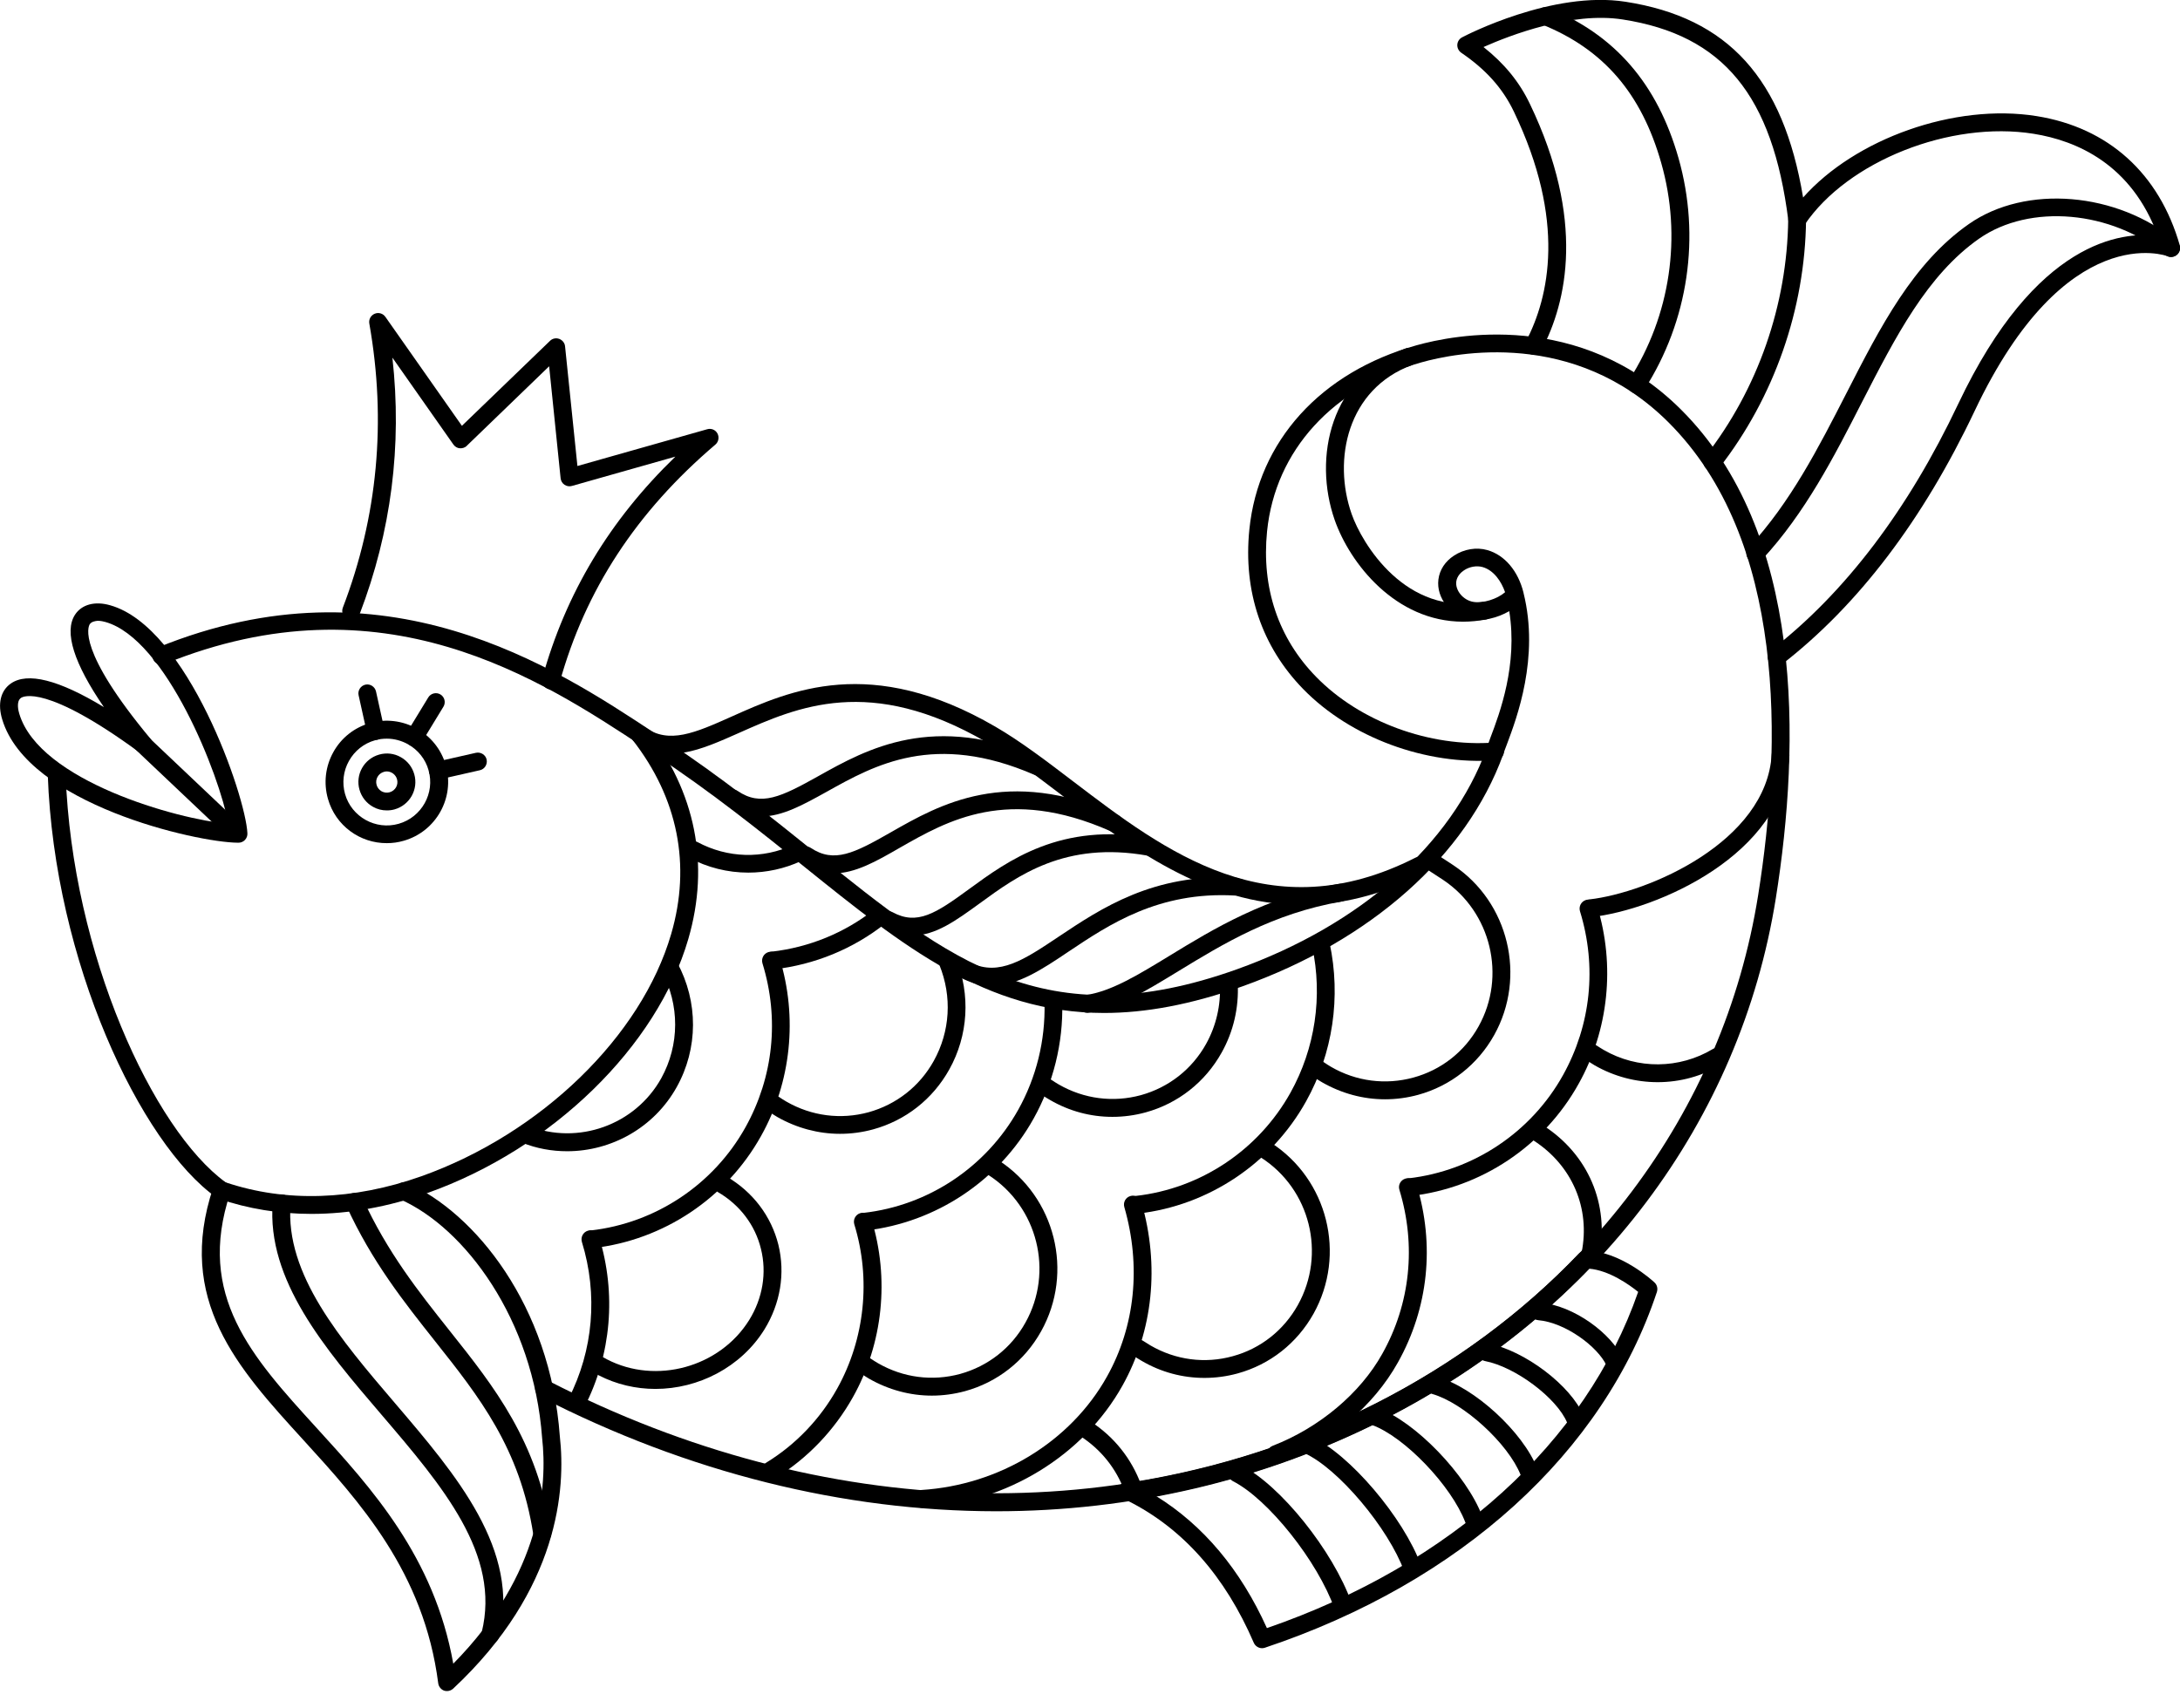 <?xml version="1.0" encoding="utf-8"?>
<!-- Generator: Adobe Illustrator 26.2.1, SVG Export Plug-In . SVG Version: 6.00 Build 0)  -->
<svg version="1.1" id="Слой_1" xmlns="http://www.w3.org/2000/svg" xmlns:xlink="http://www.w3.org/1999/xlink" x="0px" y="0px"
	 viewBox="0 0 146.45 114.74" style="enable-background:new 0 0 146.45 114.74;" xml:space="preserve">
<g>
	<g>
		<path d="M84.23,110.38c-1.93-4.48-4.77-7.69-8.46-9.54c-0.29,0-0.58-0.2-0.62-0.51c0-0.01,0-0.03,0-0.04
			c-0.03-0.13-0.02-0.27,0.04-0.4c0.14-0.29,0.49-0.42,0.78-0.29c11.71-1.85,22.39-7.3,30.1-15.38c0.12-0.12,0.29-0.2,0.44-0.19
			c2.32,0,4.55,2.05,4.64,2.14c0.17,0.16,0.23,0.4,0.16,0.63c-3.58,10.8-13.18,19.51-26.34,23.91c-0.06,0.02-0.13,0.03-0.19,0.03
			C84.55,110.74,84.33,110.6,84.23,110.38z M106.75,85.24c-7.55,7.81-17.81,13.19-29.08,15.28c3.16,1.96,5.66,4.93,7.44,8.87
			c12.38-4.27,21.43-12.47,24.94-22.59C109.47,86.33,108.1,85.35,106.75,85.24z"/>
	</g>
	<g>
		<path d="M0.15,48.34c-0.32-1.05-0.11-1.93,0.57-2.41c1.12-0.79,3.22-0.26,6.26,1.58c-2.02-2.94-2.69-5.06-1.94-6.21
			c0.45-0.69,1.34-0.93,2.37-0.63c5.2,1.47,9.1,12.83,9.21,15.32c0.01,0.16-0.05,0.32-0.16,0.44c-0.11,0.12-0.27,0.19-0.43,0.19
			c-0.02,0-0.04,0-0.06,0C13.2,56.6,1.87,54.04,0.15,48.34z M6.03,41.94c-0.1,0.16-0.88,1.74,4.1,7.72
			c0.19,0.23,0.18,0.57-0.02,0.79c-0.21,0.22-0.55,0.25-0.79,0.07c-6.23-4.56-7.76-3.73-7.91-3.63c-0.34,0.24-0.17,0.89-0.11,1.08
			c1.36,4.5,10.61,7.08,14.04,7.38c-0.59-3.27-4.18-12.41-8.26-13.56c-0.1-0.03-0.31-0.08-0.52-0.08
			C6.35,41.73,6.14,41.78,6.03,41.94z"/>
	</g>
	<g>
		<path d="M15.81,56.49c0.16,0,0.32-0.06,0.44-0.19c0.23-0.24,0.22-0.62-0.02-0.85l-6.8-6.44c-0.24-0.23-0.62-0.22-0.85,0.02
			c-0.23,0.24-0.22,0.62,0.02,0.85l6.8,6.44C15.51,56.43,15.66,56.49,15.81,56.49z"/>
	</g>
	<g>
		<path d="M87.45,60.8c2.53,0,5.25-0.61,8.2-2.11c0.3-0.15,0.41-0.51,0.26-0.81c-0.15-0.29-0.51-0.41-0.81-0.26
			c-9.78,4.97-16.81-0.4-23.02-5.13c-1.81-1.38-3.53-2.69-5.22-3.67c-8.35-4.85-13.77-2.44-17.72-0.67
			c-2.44,1.09-4.2,1.87-5.82,0.71c-0.27-0.19-0.65-0.13-0.84,0.14c-0.19,0.27-0.13,0.64,0.14,0.84c2.18,1.56,4.42,0.56,7.01-0.59
			c3.93-1.75,8.81-3.93,16.63,0.61c1.63,0.95,3.31,2.23,5.1,3.59C75.79,56.83,81,60.8,87.45,60.8z"/>
	</g>
	<g>
		<path d="M51.12,54.86c1.44,0,2.86-0.8,4.43-1.67c3.22-1.8,7.23-4.04,13.94-1.13c0.3,0.13,0.66-0.01,0.79-0.31
			c0.13-0.3-0.01-0.66-0.31-0.79c-7.26-3.14-11.73-0.64-15,1.19c-2.49,1.39-3.85,2.06-5.42,0.99c-0.27-0.19-0.65-0.12-0.83,0.16
			c-0.19,0.27-0.12,0.65,0.16,0.83C49.62,54.64,50.37,54.86,51.12,54.86z"/>
	</g>
	<g>
		<path d="M56.01,58.68c1.44,0,2.86-0.81,4.42-1.71c3.24-1.85,7.27-4.16,14.14-1.14c0.3,0.13,0.66,0,0.79-0.31s0-0.66-0.31-0.79
			c-7.43-3.26-11.93-0.68-15.22,1.2c-2.45,1.4-3.8,2.08-5.36,1.04c-0.28-0.19-0.65-0.11-0.83,0.16c-0.19,0.28-0.11,0.65,0.16,0.83
			C54.56,58.48,55.28,58.68,56.01,58.68z"/>
	</g>
	<g>
		<path d="M61.29,62.86c1.56,0,2.96-1.03,4.52-2.16c2.56-1.87,5.74-4.2,11.29-3.21c0.33,0.06,0.64-0.16,0.7-0.48
			s-0.16-0.64-0.48-0.7c-6.05-1.09-9.61,1.52-12.21,3.42c-2.24,1.64-3.49,2.46-5.15,1.56c-0.29-0.16-0.66-0.05-0.81,0.24
			c-0.16,0.29-0.05,0.66,0.24,0.81C60.05,62.71,60.68,62.86,61.29,62.86z"/>
	</g>
	<g>
		<path d="M66.62,66.23c1.74,0,3.38-1.09,5.19-2.31c2.68-1.79,6.02-4.04,11.15-3.75c0.34,0,0.61-0.24,0.63-0.57
			c0.02-0.33-0.24-0.61-0.57-0.63c-5.53-0.29-9.05,2.06-11.88,3.95c-2.33,1.56-4.01,2.69-5.92,1.77c-0.3-0.14-0.66-0.02-0.8,0.28
			c-0.14,0.3-0.02,0.66,0.28,0.8C65.37,66.09,66,66.23,66.62,66.23z"/>
	</g>
	<g>
		<path d="M73.04,68.05c0.03,0,0.06,0,0.09-0.01c1.93-0.28,3.84-1.45,6.05-2.8c2.97-1.81,6.33-3.87,10.96-4.67
			c0.33-0.06,0.55-0.37,0.49-0.69c-0.06-0.33-0.36-0.55-0.69-0.49c-4.85,0.84-8.47,3.05-11.38,4.83c-2.1,1.28-3.91,2.39-5.6,2.63
			c-0.33,0.05-0.56,0.35-0.51,0.68C72.49,67.84,72.75,68.05,73.04,68.05z"/>
	</g>
	<g>
		<path d="M36.44,103.63c0.03,0,0.06,0,0.09-0.01c0.33-0.05,0.55-0.36,0.5-0.68c-0.94-6.12-3.8-9.73-6.84-13.55
			c-2.05-2.58-4.17-5.25-5.83-8.88c-0.14-0.3-0.49-0.43-0.8-0.3c-0.3,0.14-0.43,0.49-0.3,0.79c1.72,3.77,3.89,6.49,5.98,9.13
			c2.93,3.69,5.7,7.18,6.59,12.99C35.89,103.42,36.14,103.63,36.44,103.63z"/>
	</g>
	<g>
		<path d="M32.95,110.43c0.27,0,0.51-0.18,0.58-0.46c1.44-5.82-2.86-10.85-7.01-15.71c-3.63-4.25-7.38-8.64-7-13.36
			c0.03-0.33-0.22-0.62-0.55-0.65c-0.33-0.04-0.62,0.22-0.65,0.55c-0.41,5.21,3.5,9.8,7.29,14.23c4.14,4.84,8.04,9.42,6.75,14.64
			c-0.08,0.32,0.12,0.65,0.44,0.73C32.85,110.42,32.9,110.43,32.95,110.43z"/>
	</g>
	<g>
		<path d="M50.27,58.63c1.21,0,2.43-0.26,3.55-0.78c0.3-0.14,0.43-0.5,0.29-0.8c-0.14-0.3-0.5-0.43-0.8-0.29
			c-2.08,0.97-4.43,0.9-6.45-0.18c-0.29-0.16-0.66-0.05-0.81,0.24c-0.16,0.29-0.05,0.66,0.24,0.81
			C47.52,58.29,48.89,58.63,50.27,58.63z"/>
	</g>
	<g>
		<path d="M51.91,65.13c0.02,0,0.05,0,0.07,0c2.74-0.31,5.33-1.37,7.48-3.07c0.26-0.21,0.31-0.58,0.1-0.84s-0.58-0.3-0.84-0.1
			c-1.98,1.56-4.36,2.53-6.88,2.82c-0.33,0.04-0.57,0.33-0.53,0.66C51.35,64.91,51.61,65.13,51.91,65.13z"/>
	</g>
	<g>
		<path d="M38.1,77.35c2.97,0,5.84-1.58,7.36-4.31c1.45-2.6,1.46-5.73,0.03-8.37c-0.16-0.29-0.52-0.4-0.81-0.24
			c-0.29,0.16-0.4,0.52-0.24,0.81c1.23,2.27,1.22,4.97-0.02,7.21c-1.75,3.14-5.59,4.51-8.92,3.2c-0.31-0.12-0.66,0.03-0.78,0.34
			c-0.12,0.31,0.03,0.66,0.34,0.78C36.05,77.17,37.08,77.35,38.1,77.35z"/>
	</g>
	<g>
		<path d="M39.77,83.86c0.02,0,0.05,0,0.07,0c4.74-0.54,8.96-3.36,11.29-7.54c2.02-3.61,2.47-7.97,1.24-11.95
			c-0.1-0.32-0.43-0.5-0.75-0.4c-0.32,0.1-0.49,0.43-0.4,0.75c1.15,3.73,0.74,7.64-1.14,11.02c-2.14,3.84-6.02,6.43-10.38,6.93
			c-0.33,0.04-0.57,0.33-0.53,0.66C39.21,83.64,39.47,83.86,39.77,83.86z"/>
	</g>
	<g>
		<path d="M38.73,94.87c0.22,0,0.43-0.12,0.53-0.33c1.81-3.54,2.16-7.61,0.98-11.45c-0.1-0.32-0.43-0.5-0.75-0.4
			c-0.32,0.1-0.49,0.43-0.4,0.75c1.09,3.54,0.77,7.29-0.9,10.55c-0.15,0.3-0.03,0.66,0.26,0.81C38.54,94.85,38.64,94.87,38.73,94.87
			z"/>
	</g>
	<g>
		<path d="M56.43,76.18c0.75,0,1.5-0.1,2.23-0.3c2.18-0.6,4-2.03,5.11-4.02c1.28-2.29,1.44-5.02,0.45-7.47
			c-0.12-0.31-0.48-0.46-0.78-0.33c-0.31,0.12-0.45,0.47-0.33,0.78c0.86,2.12,0.72,4.46-0.38,6.44c-0.95,1.71-2.51,2.93-4.38,3.45
			c-1.87,0.51-3.83,0.26-5.53-0.72c-0.17-0.1-0.33-0.2-0.49-0.31c-0.28-0.18-0.65-0.11-0.83,0.17c-0.18,0.28-0.11,0.65,0.17,0.83
			c0.18,0.12,0.36,0.24,0.55,0.35C53.52,75.79,54.97,76.18,56.43,76.18z"/>
	</g>
	<g>
		<path d="M58.08,82.68c0.02,0,0.05,0,0.07,0c4.73-0.54,8.96-3.35,11.29-7.53c1.32-2.37,1.99-5.07,1.92-7.79
			c-0.01-0.33-0.3-0.6-0.61-0.58c-0.33,0.01-0.59,0.28-0.58,0.62c0.06,2.51-0.55,4.99-1.77,7.17c-2.15,3.84-6.03,6.43-10.38,6.92
			c-0.33,0.04-0.57,0.33-0.53,0.66C57.52,82.45,57.78,82.68,58.08,82.68z"/>
	</g>
	<g>
		<path d="M44.03,93.32c2.88,0,5.74-1.45,7.32-3.99c1.08-1.75,1.41-3.77,0.94-5.7c-0.48-1.92-1.71-3.54-3.46-4.57
			c-0.29-0.17-0.65-0.07-0.82,0.21c-0.17,0.29-0.07,0.65,0.21,0.82c1.48,0.86,2.51,2.22,2.9,3.82c0.4,1.61,0.12,3.31-0.79,4.78
			c-1.97,3.17-6.25,4.36-9.56,2.64c-0.16-0.08-0.3-0.17-0.45-0.26c-0.28-0.18-0.65-0.09-0.83,0.19c-0.18,0.28-0.09,0.65,0.19,0.83
			c0.17,0.11,0.35,0.21,0.53,0.31C41.41,93.02,42.72,93.32,44.03,93.32z"/>
	</g>
	<g>
		<path d="M51.8,99.39c0.11,0,0.22-0.03,0.31-0.09c2.15-1.33,3.94-3.2,5.19-5.43c2.02-3.61,2.47-7.97,1.24-11.96
			c-0.1-0.32-0.43-0.5-0.75-0.4c-0.32,0.1-0.49,0.43-0.4,0.75c1.13,3.67,0.71,7.69-1.14,11.02c-1.14,2.05-2.79,3.78-4.77,4.99
			c-0.28,0.17-0.37,0.54-0.2,0.83C51.4,99.28,51.6,99.39,51.8,99.39z"/>
	</g>
	<g>
		<path d="M74.73,75.04c0.75,0,1.5-0.1,2.23-0.3c2.18-0.6,4-2.03,5.11-4.02c0.79-1.41,1.16-3.01,1.08-4.63
			c-0.02-0.33-0.3-0.56-0.63-0.57c-0.33,0.02-0.59,0.3-0.57,0.63c0.07,1.39-0.25,2.77-0.92,3.98c-0.95,1.71-2.51,2.93-4.38,3.45
			c-1.87,0.51-3.83,0.26-5.53-0.72c-0.17-0.1-0.33-0.2-0.49-0.31c-0.27-0.18-0.65-0.11-0.83,0.17c-0.18,0.28-0.11,0.65,0.17,0.83
			c0.18,0.12,0.36,0.24,0.56,0.35C71.83,74.66,73.27,75.04,74.73,75.04z"/>
	</g>
	<g>
		<path d="M76.39,81.54c0.02,0,0.05,0,0.07,0C81.18,81,85.41,78.18,87.74,74c1.8-3.23,2.36-7.01,1.58-10.65
			c-0.07-0.32-0.39-0.53-0.71-0.46c-0.32,0.07-0.53,0.39-0.46,0.71c0.72,3.35,0.2,6.84-1.46,9.82c-2.15,3.85-6.03,6.44-10.38,6.93
			c-0.33,0.04-0.57,0.33-0.53,0.66C75.83,81.31,76.08,81.54,76.39,81.54z"/>
	</g>
	<g>
		<path d="M62.6,93.77c0.74,0,1.49-0.1,2.23-0.3c2.18-0.6,4-2.03,5.11-4.02c2.22-3.97,0.96-9.02-2.87-11.5
			c-0.28-0.18-0.65-0.1-0.83,0.18c-0.18,0.28-0.1,0.65,0.18,0.83c3.29,2.13,4.38,6.48,2.47,9.9c-0.95,1.71-2.51,2.93-4.38,3.45
			c-1.87,0.51-3.83,0.26-5.53-0.72c-0.17-0.1-0.33-0.2-0.49-0.31c-0.28-0.18-0.65-0.11-0.83,0.17c-0.18,0.28-0.11,0.65,0.17,0.83
			c0.18,0.12,0.36,0.24,0.55,0.35C59.69,93.38,61.14,93.77,62.6,93.77z"/>
	</g>
	<g>
		<path d="M61.94,101.31c0.01,0,0.03,0,0.04,0c5.65-0.36,10.8-3.51,13.43-8.22c2.05-3.68,2.5-8.05,1.27-12.32
			c-0.09-0.32-0.43-0.51-0.74-0.41c-0.32,0.09-0.5,0.42-0.41,0.74c1.14,3.96,0.73,8.01-1.17,11.4c-2.44,4.36-7.21,7.28-12.46,7.61
			c-0.33,0.02-0.58,0.31-0.56,0.64C61.36,101.07,61.63,101.31,61.94,101.31z"/>
	</g>
	<g>
		<path d="M106.83,61.62c0.02,0,0.05,0,0.07,0c4.45-0.5,12.91-4.2,13.31-10.86c0.02-0.33-0.23-0.61-0.56-0.63
			c-0.33,0-0.62,0.23-0.63,0.56c-0.35,5.87-8.28,9.29-12.25,9.74c-0.33,0.04-0.57,0.33-0.53,0.66
			C106.27,61.4,106.53,61.62,106.83,61.62z"/>
	</g>
	<g>
		<path d="M93.04,73.86c0.75,0,1.5-0.1,2.23-0.3c2.18-0.6,4-2.03,5.11-4.02c2.18-3.91,0.98-8.93-2.75-11.41
			c-0.02-0.01-0.63-0.42-1.18-0.77c-0.28-0.18-0.65-0.1-0.83,0.18c-0.18,0.28-0.1,0.65,0.18,0.83c0.51,0.33,1.09,0.71,1.15,0.75
			c3.22,2.15,4.26,6.47,2.38,9.84c-0.95,1.71-2.51,2.93-4.38,3.44c-1.87,0.51-3.84,0.26-5.53-0.72c-0.16-0.09-0.32-0.2-0.47-0.3
			c-0.27-0.19-0.65-0.12-0.84,0.15s-0.12,0.65,0.15,0.83c0.18,0.13,0.37,0.25,0.56,0.36C90.13,73.47,91.58,73.86,93.04,73.86z"/>
	</g>
	<g>
		<path d="M94.69,80.36c0.02,0,0.05,0,0.07,0c4.74-0.54,8.96-3.35,11.29-7.54c2.02-3.61,2.47-7.97,1.24-11.95
			c-0.1-0.32-0.43-0.5-0.75-0.4c-0.32,0.1-0.49,0.43-0.4,0.75c1.15,3.73,0.74,7.64-1.14,11.02c-2.14,3.84-6.02,6.43-10.38,6.93
			c-0.33,0.04-0.57,0.33-0.53,0.66C94.13,80.13,94.39,80.36,94.69,80.36z"/>
	</g>
	<g>
		<path d="M80.91,92.58c0.75,0,1.5-0.1,2.23-0.3c2.18-0.6,3.99-2.03,5.1-4.01c2.22-3.98,0.96-9.03-2.87-11.5
			c-0.28-0.18-0.65-0.1-0.83,0.18s-0.1,0.65,0.18,0.83c3.3,2.12,4.38,6.47,2.47,9.9c-0.95,1.7-2.5,2.93-4.37,3.44
			c-1.87,0.52-3.84,0.26-5.53-0.72c-0.16-0.1-0.33-0.2-0.48-0.3c-0.27-0.19-0.65-0.12-0.83,0.15c-0.19,0.27-0.12,0.65,0.15,0.83
			c0.18,0.12,0.37,0.24,0.56,0.35C78,92.2,79.45,92.58,80.91,92.58z"/>
	</g>
	<g>
		<path d="M85.72,98.3c0.07,0,0.15-0.01,0.22-0.04c3.43-1.33,6.33-3.78,7.97-6.72c2.05-3.66,2.49-7.9,1.25-11.95
			c-0.1-0.32-0.43-0.5-0.75-0.4c-0.32,0.1-0.5,0.43-0.4,0.75c1.14,3.74,0.74,7.65-1.15,11.02c-1.48,2.66-4.24,4.97-7.36,6.18
			c-0.31,0.12-0.46,0.47-0.34,0.78C85.25,98.16,85.48,98.3,85.72,98.3z"/>
	</g>
	<g>
		<path d="M76.09,100.57c0.07,0,0.14-0.01,0.21-0.04c0.31-0.12,0.47-0.46,0.36-0.77c-0.65-1.77-1.83-3.24-3.41-4.26
			c-0.28-0.18-0.65-0.1-0.83,0.18c-0.18,0.28-0.1,0.65,0.18,0.83c1.36,0.88,2.38,2.15,2.94,3.67
			C75.62,100.41,75.85,100.57,76.09,100.57z"/>
	</g>
	<g>
		<path d="M111.36,72.71c1.5,0,3-0.4,4.33-1.21c0.28-0.17,0.38-0.54,0.2-0.82c-0.17-0.28-0.54-0.37-0.82-0.2
			c-2.25,1.35-5.06,1.38-7.34,0.06c-0.16-0.09-0.32-0.2-0.48-0.3c-0.27-0.19-0.65-0.12-0.83,0.15c-0.19,0.27-0.12,0.65,0.15,0.83
			c0.18,0.12,0.37,0.25,0.56,0.36C108.44,72.33,109.9,72.71,111.36,72.71z"/>
	</g>
	<g>
		<path d="M106.84,84.88c0.28,0,0.53-0.2,0.59-0.48c0.7-3.47-0.73-6.83-3.74-8.77c-0.28-0.18-0.65-0.1-0.83,0.18
			s-0.1,0.65,0.18,0.83c2.58,1.67,3.81,4.55,3.21,7.52c-0.07,0.33,0.14,0.64,0.47,0.71C106.76,84.88,106.8,84.88,106.84,84.88z"/>
	</g>
	<g>
		<path d="M90.24,108.51c0.07,0,0.14-0.01,0.2-0.04c0.31-0.11,0.47-0.46,0.36-0.77c-1.25-3.51-4.79-7.92-7.42-9.25
			c-0.3-0.15-0.66-0.03-0.81,0.26c-0.15,0.29-0.03,0.66,0.26,0.81c2.36,1.2,5.69,5.37,6.83,8.59
			C89.77,108.35,90,108.51,90.24,108.51z"/>
	</g>
	<g>
		<path d="M94.9,106c0.07,0,0.14-0.01,0.21-0.04c0.31-0.11,0.47-0.46,0.36-0.77c-1.18-3.23-4.83-7.51-7.36-8.65
			c-0.3-0.13-0.66,0-0.79,0.3c-0.14,0.3,0,0.66,0.3,0.79c2.26,1.01,5.65,5.03,6.72,7.96C94.43,105.85,94.66,106,94.9,106z"/>
	</g>
	<g>
		<path d="M99.01,102.67c0.07,0,0.14-0.01,0.21-0.04c0.31-0.12,0.47-0.46,0.35-0.77c-1.05-2.77-4.51-6.36-7-7.25
			c-0.31-0.11-0.65,0.05-0.77,0.36c-0.11,0.31,0.05,0.66,0.36,0.77c2.18,0.78,5.35,4.09,6.28,6.55
			C98.54,102.52,98.77,102.67,99.01,102.67z"/>
	</g>
	<g>
		<path d="M102.71,99.48c0.07,0,0.15-0.01,0.22-0.04c0.31-0.12,0.46-0.47,0.34-0.78c-0.97-2.46-4.23-5.45-6.72-6.15
			c-0.32-0.09-0.65,0.09-0.74,0.41c-0.09,0.32,0.09,0.65,0.41,0.74c2.11,0.6,5.1,3.34,5.93,5.43
			C102.25,99.33,102.47,99.48,102.71,99.48z"/>
	</g>
	<g>
		<path d="M105.83,95.96c0.08,0,0.16-0.02,0.23-0.05c0.31-0.13,0.45-0.48,0.32-0.79c-0.85-2.03-3.96-4.38-6.39-4.85
			c-0.33-0.07-0.64,0.15-0.7,0.48c-0.06,0.33,0.15,0.64,0.48,0.7c2.03,0.39,4.82,2.48,5.51,4.14
			C105.37,95.82,105.6,95.96,105.83,95.96z"/>
	</g>
	<g>
		<path d="M108.46,92.1c0.08,0,0.17-0.02,0.25-0.06c0.3-0.14,0.43-0.5,0.29-0.8c-0.74-1.6-3.21-3.52-5.57-3.73
			c-0.33-0.04-0.62,0.22-0.65,0.54c-0.03,0.33,0.22,0.62,0.55,0.65c1.84,0.16,4.01,1.79,4.59,3.04
			C108.02,91.97,108.23,92.1,108.46,92.1z"/>
	</g>
	<g>
		<path d="M54.05,58.25c-2.95-2.37-6.29-5.06-10.16-7.61l-0.58-0.39c-7-4.62-17.59-11.6-32.25-5.64c-0.31,0.12-0.66-0.02-0.78-0.33
			c-0.12-0.31,0.02-0.66,0.33-0.78c15.25-6.2,26.59,1.28,33.36,5.75l0.58,0.38c3.92,2.58,7.28,5.29,10.25,7.68
			c8.95,7.2,15.42,12.41,28.28,7.82c8.31-2.97,14.43-8.39,16.78-14.81c0.05-0.17,0.15-0.43,0.27-0.77c0.62-1.63,1.84-4.88,1.26-8.49
			c-0.78,0.46-1.79,0.7-2.61,0.57c-1.32-0.22-2.3-1.45-2.15-2.69c0.08-0.65,0.45-1.22,1.05-1.61c0.67-0.44,1.51-0.58,2.24-0.37
			c1.16,0.33,2.07,1.4,2.43,2.87c0,0,0,0.01,0,0.01c1.08,4.35-0.46,8.41-1.11,10.15c-0.11,0.29-0.2,0.52-0.26,0.71
			c-2.48,6.81-8.87,12.48-17.51,15.57c-3.49,1.24-6.54,1.79-9.31,1.79C66.23,68.05,60.65,63.56,54.05,58.25z M99.6,38.1
			c-0.4-0.11-0.88-0.03-1.25,0.22c-0.17,0.11-0.47,0.37-0.52,0.76c-0.07,0.6,0.47,1.25,1.15,1.36c0.65,0.11,1.6-0.19,2.13-0.65
			C100.86,39.07,100.36,38.32,99.6,38.1z"/>
	</g>
	<g>
		<path d="M20.92,81.56c2.54,0,5.16-0.47,7.79-1.4c8.38-2.98,15.43-9.84,17.53-17.07c1.46-5.02,0.49-9.89-2.8-14.11
			c-0.2-0.26-0.58-0.31-0.84-0.1c-0.26,0.2-0.31,0.58-0.1,0.84c3.04,3.9,3.94,8.4,2.59,13.03c-2,6.88-8.75,13.42-16.78,16.28
			c-4.57,1.62-9.12,1.77-13.15,0.41C10.3,75.91,4.84,64.11,4.41,52.03c-0.01-0.33-0.28-0.62-0.62-0.58
			c-0.33,0.01-0.59,0.29-0.58,0.62c0.44,12.49,6.21,24.77,11.33,28.39c0.05,0.03,0.1,0.06,0.15,0.08
			C16.67,81.22,18.77,81.56,20.92,81.56z"/>
	</g>
	<g>
		<path d="M30.03,113.62c0.15,0,0.3-0.06,0.41-0.16c7.15-6.68,7.56-13.48,7.17-16.94c-0.64-8.86-5.75-15.04-10.23-17.03
			c-0.3-0.13-0.66,0-0.79,0.31c-0.13,0.3,0,0.66,0.31,0.79c4.29,1.9,8.94,8.02,9.52,16.04c0.35,3.12,0,9.1-5.97,15.15
			c-1.28-7.17-5.47-11.77-9.19-15.85c-4.34-4.76-8.09-8.88-5.8-15.76c0.1-0.31-0.07-0.65-0.38-0.76c-0.31-0.1-0.65,0.06-0.76,0.38
			c-2.52,7.55,1.64,12.12,6.05,16.95c3.8,4.17,8.11,8.89,9.07,16.36c0.03,0.22,0.18,0.41,0.39,0.49
			C29.89,113.61,29.96,113.62,30.03,113.62z"/>
	</g>
	<g>
		<path d="M66.9,101.54c9.07,0,17.92-2.04,26-6.13c14.39-7.29,24.01-20.07,26.4-35.07c1.66-10.43,1.9-24.59-6.38-32.83
			c-6.77-6.74-15.3-5-17.76-4.31C88.73,25,84.53,29.63,83.93,35.58c-0.42,4.15,0.83,7.86,3.62,10.72c3.18,3.26,8.25,5.13,12.93,4.78
			c0.33-0.02,0.58-0.31,0.55-0.64c-0.02-0.33-0.3-0.59-0.64-0.55c-4.34,0.33-9.04-1.4-11.98-4.42c-2.54-2.6-3.67-5.98-3.29-9.77
			c0.55-5.44,4.43-9.68,10.36-11.35c2.3-0.65,10.28-2.27,16.59,4.01c7.92,7.88,7.66,21.64,6.04,31.79
			c-2.33,14.61-11.71,27.07-25.75,34.18c-16.8,8.51-37.04,7.95-55.53-1.56c-0.3-0.15-0.66-0.04-0.81,0.26
			c-0.15,0.29-0.04,0.66,0.26,0.81C46.24,98.96,56.71,101.53,66.9,101.54z"/>
	</g>
	<g>
		<path d="M119.36,44.75c0.13,0,0.26-0.04,0.37-0.13c5.11-3.97,9.45-9.68,12.92-17c6.14-12.97,12.92-10.43,12.98-10.4
			c0.21,0.09,0.46,0.04,0.63-0.11c0.17-0.15,0.24-0.39,0.18-0.61c-1.38-4.84-4.8-7.93-9.63-8.7c-5.51-0.88-12.19,1.53-15.68,5.47
			c-1.33-8-5.04-12.08-11.92-13.15c-4.9-0.77-10.75,2.26-10.99,2.39c-0.19,0.1-0.31,0.29-0.32,0.5c-0.01,0.21,0.09,0.41,0.26,0.53
			c1.66,1.13,2.79,2.39,3.54,3.96c3.52,7.33,2.38,12.45,0.8,15.46c-0.15,0.29-0.04,0.66,0.25,0.81c0.29,0.15,0.66,0.04,0.81-0.25
			c1.71-3.25,2.95-8.75-0.78-16.53c-0.71-1.49-1.72-2.72-3.12-3.83c1.78-0.79,5.92-2.39,9.36-1.85c6.74,1.05,10.06,5.09,11.12,13.52
			c0.03,0.25,0.21,0.45,0.46,0.51c0.24,0.06,0.5-0.04,0.64-0.25c2.88-4.26,9.78-7,15.38-6.1c2.88,0.46,6.58,2.04,8.34,6.86
			c-2.39-0.31-8.19,0.28-13.4,11.27c-3.38,7.14-7.61,12.71-12.57,16.56c-0.26,0.2-0.31,0.58-0.11,0.84
			C119,44.67,119.18,44.75,119.36,44.75z"/>
	</g>
	<g>
		<path d="M115.04,31.65c0.18,0,0.36-0.08,0.47-0.23c3.68-4.73,5.75-10.65,5.82-16.66c0-0.33-0.26-0.6-0.59-0.61c0,0,0,0-0.01,0
			c-0.33,0-0.6,0.26-0.6,0.59c-0.07,5.75-2.04,11.41-5.57,15.93c-0.2,0.26-0.16,0.64,0.1,0.84
			C114.78,31.6,114.91,31.65,115.04,31.65z"/>
	</g>
	<g>
		<path d="M109.96,26.45c0.2,0,0.39-0.1,0.51-0.28c2.96-4.62,3.79-10.28,2.29-15.55c-1.42-4.99-4.28-8.29-8.73-10.09
			c-0.31-0.12-0.66,0.02-0.78,0.33c-0.12,0.31,0.02,0.66,0.33,0.78c4.14,1.67,6.69,4.63,8.02,9.31c1.41,4.94,0.62,10.25-2.15,14.57
			c-0.18,0.28-0.1,0.65,0.18,0.83C109.74,26.42,109.85,26.45,109.96,26.45z"/>
	</g>
	<g>
		<path d="M117.93,37.79c0.16,0,0.32-0.06,0.44-0.19c2.91-3.14,4.85-6.93,6.72-10.59c2.25-4.38,4.37-8.53,7.87-10.98
			c3.4-2.37,8.89-1.89,12.5,1.1c0.26,0.21,0.63,0.17,0.84-0.08c0.21-0.26,0.18-0.63-0.08-0.84c-4-3.32-10.13-3.83-13.95-1.16
			c-3.75,2.62-5.94,6.89-8.25,11.41c-1.84,3.59-3.74,7.31-6.54,10.32c-0.23,0.24-0.21,0.62,0.03,0.85
			C117.64,37.74,117.79,37.79,117.93,37.79z"/>
	</g>
	<g>
		<path d="M98.29,41.77c0.5,0,1.02-0.05,1.56-0.15c0.33-0.06,0.54-0.38,0.48-0.7c-0.06-0.33-0.38-0.54-0.7-0.48
			c-5.2,0.99-8.14-3.93-8.83-5.91c-1.28-3.65-0.29-8.39,4.05-10c0.31-0.12,0.47-0.46,0.35-0.77c-0.12-0.31-0.46-0.47-0.77-0.35
			c-5.06,1.87-6.23,7.33-4.77,11.52C90.68,37.85,93.75,41.77,98.29,41.77z"/>
	</g>
	<g>
		<path d="M37.01,46.32c0.26,0,0.5-0.17,0.58-0.44c1.73-6.24,5.15-11.48,10.47-16.01c0.21-0.18,0.27-0.49,0.14-0.74
			c-0.13-0.25-0.42-0.37-0.69-0.29l-8.72,2.47l-0.83-8.04c-0.02-0.23-0.18-0.42-0.39-0.5c-0.22-0.08-0.46-0.03-0.62,0.13l-5.92,5.71
			l-5.14-7.32c-0.16-0.23-0.46-0.32-0.72-0.21c-0.26,0.11-0.41,0.38-0.36,0.66c1.16,6.56,0.56,12.98-1.78,19.09
			c-0.12,0.31,0.04,0.66,0.35,0.78c0.31,0.12,0.66-0.04,0.78-0.35c2.12-5.54,2.86-11.32,2.2-17.23l4.1,5.84
			c0.1,0.14,0.26,0.24,0.43,0.25s0.35-0.04,0.47-0.17l5.53-5.34l0.77,7.52c0.02,0.18,0.11,0.34,0.26,0.44
			c0.15,0.1,0.33,0.13,0.5,0.08l6.95-1.97c-4.43,4.29-7.36,9.18-8.94,14.88c-0.09,0.32,0.1,0.65,0.42,0.74
			C36.9,46.31,36.96,46.32,37.01,46.32z"/>
	</g>
	<g>
		<path d="M25.06,54.21c-0.45-0.25-0.77-0.66-0.91-1.15c-0.29-1.01,0.3-2.07,1.32-2.36l0,0c0.49-0.14,1.01-0.08,1.45,0.17
			c0.45,0.25,0.77,0.66,0.91,1.15c0.29,1.01-0.3,2.07-1.32,2.36c-0.17,0.05-0.35,0.07-0.53,0.07
			C25.66,54.45,25.34,54.37,25.06,54.21z M25.79,51.86C25.79,51.86,25.79,51.86,25.79,51.86c-0.38,0.11-0.6,0.5-0.49,0.88
			c0.05,0.18,0.17,0.33,0.34,0.43c0.17,0.09,0.36,0.11,0.54,0.06c0.38-0.11,0.6-0.5,0.49-0.88c-0.09-0.31-0.38-0.52-0.69-0.52
			C25.92,51.83,25.86,51.84,25.79,51.86z"/>
	</g>
	<g>
		<path d="M22.03,53.67c-0.3-1.06-0.17-2.17,0.36-3.13c0.53-0.96,1.41-1.66,2.47-1.96c2.18-0.62,4.46,0.65,5.09,2.83
			c0.62,2.18-0.65,4.46-2.83,5.08c-0.38,0.11-0.75,0.16-1.13,0.16C24.19,56.66,22.54,55.48,22.03,53.67z M25.19,49.74L25.19,49.74
			c-0.75,0.21-1.37,0.71-1.75,1.39c-0.38,0.68-0.47,1.47-0.26,2.22c0.44,1.54,2.06,2.44,3.6,2c1.55-0.44,2.45-2.06,2.01-3.6
			c-0.21-0.75-0.71-1.37-1.39-1.75c-0.44-0.24-0.92-0.37-1.41-0.37C25.72,49.63,25.45,49.66,25.19,49.74z"/>
	</g>
	<g>
		<path d="M27.83,50.15c0.2,0,0.4-0.1,0.51-0.29l1.45-2.38c0.17-0.28,0.08-0.65-0.2-0.82c-0.28-0.17-0.65-0.08-0.82,0.2l-1.45,2.38
			c-0.17,0.28-0.08,0.65,0.2,0.82C27.61,50.12,27.72,50.15,27.83,50.15z"/>
	</g>
	<g>
		<path d="M25.23,49.71c0.04,0,0.09,0,0.13-0.01c0.32-0.07,0.53-0.39,0.46-0.71l-0.56-2.53c-0.07-0.32-0.39-0.53-0.71-0.46
			c-0.32,0.07-0.53,0.39-0.46,0.71l0.56,2.53C24.71,49.52,24.95,49.71,25.23,49.71z"/>
	</g>
	<g>
		<path d="M29.42,52.38c0.04,0,0.09,0,0.13-0.02l2.69-0.61c0.32-0.07,0.52-0.4,0.45-0.72c-0.07-0.32-0.4-0.52-0.72-0.45l-2.69,0.61
			c-0.32,0.07-0.52,0.4-0.45,0.72C28.9,52.19,29.14,52.38,29.42,52.38z"/>
	</g>
</g>
</svg>
